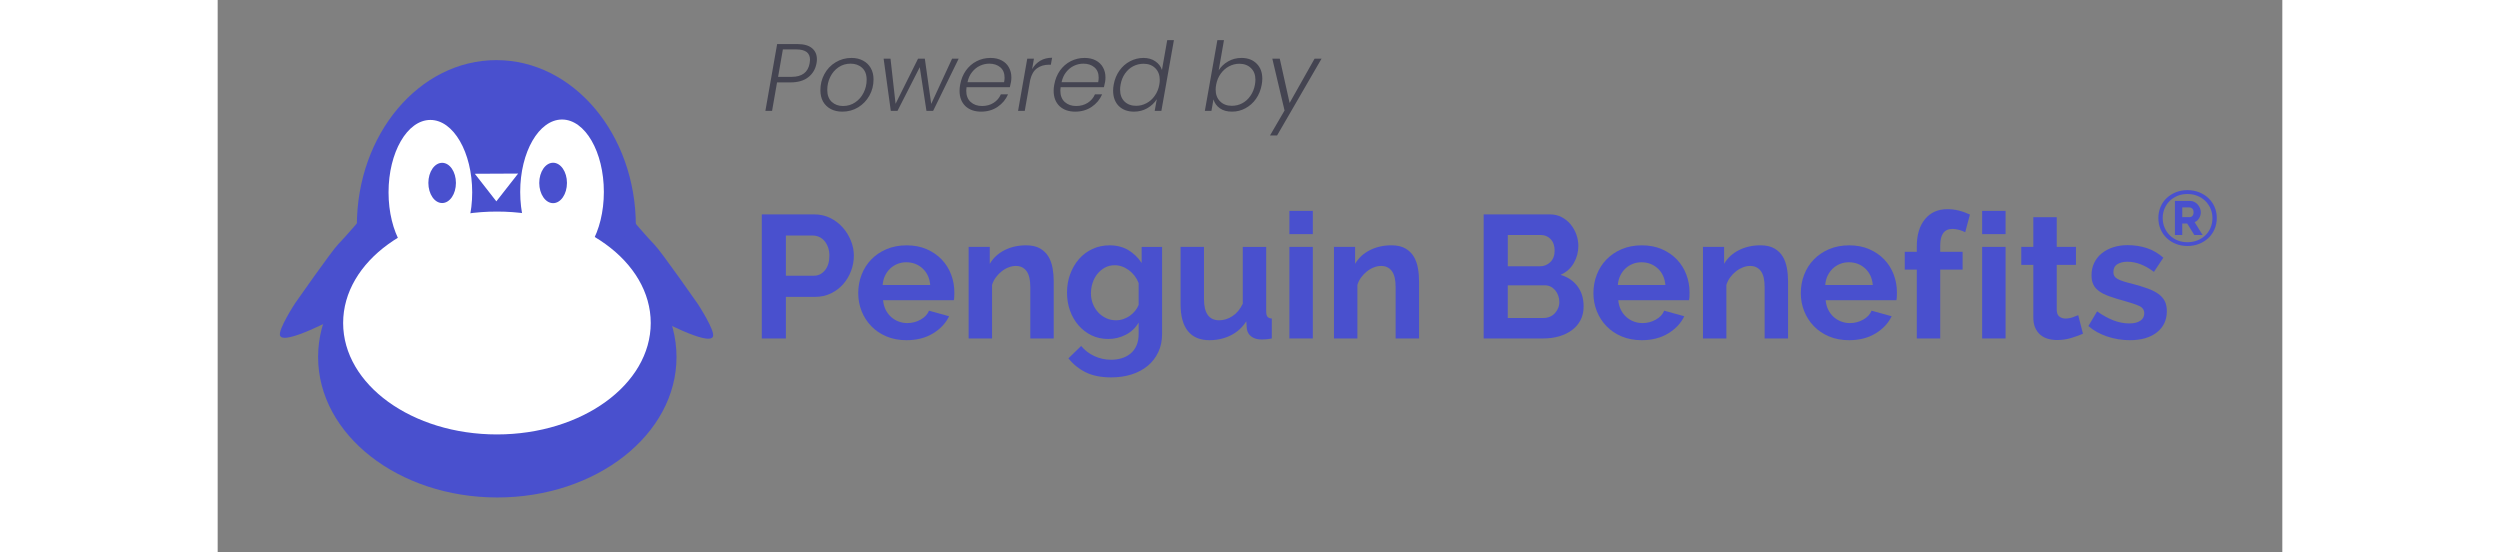 <svg xmlns="http://www.w3.org/2000/svg" width="181" height="40" viewBox="0 0 1080 289" fill="none"><rect x="0" y="0" width="1080" height="289" fill="#808080" stroke="none"/><path d="M284.621 177.038V112.148H312.131C315.111 112.148 317.871 112.768 320.401 114.018C322.931 115.268 325.111 116.908 326.931 118.958C328.761 120.998 330.191 123.318 331.231 125.908C332.271 128.498 332.781 131.108 332.781 133.718C332.781 136.458 332.291 139.128 331.321 141.718C330.341 144.308 328.971 146.608 327.211 148.618C325.441 150.628 323.311 152.248 320.811 153.458C318.311 154.678 315.571 155.288 312.581 155.288H297.231V177.038H284.621ZM297.231 144.228H311.851C314.161 144.228 316.101 143.288 317.651 141.398C319.201 139.508 319.981 136.948 319.981 133.718C319.981 132.068 319.741 130.598 319.251 129.288C318.761 127.978 318.121 126.868 317.331 125.948C316.541 125.038 315.611 124.348 314.541 123.888C313.471 123.428 312.391 123.208 311.301 123.208H297.231V144.228Z" fill="#4950CE"></path><path d="M360.29 177.952C356.45 177.952 352.98 177.292 349.87 175.992C346.76 174.692 344.11 172.902 341.92 170.642C339.73 168.392 338.04 165.772 336.85 162.782C335.66 159.802 335.07 156.662 335.07 153.372C335.07 149.962 335.65 146.742 336.81 143.732C337.97 140.712 339.64 138.062 341.84 135.782C344.03 133.502 346.7 131.682 349.84 130.342C352.98 129.002 356.5 128.332 360.4 128.332C364.3 128.332 367.79 129.002 370.86 130.342C373.94 131.682 376.56 133.482 378.72 135.732C380.88 137.982 382.53 140.612 383.66 143.592C384.79 146.582 385.35 149.682 385.35 152.912C385.35 153.702 385.33 154.462 385.3 155.192C385.27 155.922 385.19 156.532 385.07 157.022H348.06C348.24 158.912 348.7 160.582 349.43 162.052C350.16 163.512 351.11 164.762 352.26 165.802C353.42 166.842 354.73 167.632 356.19 168.182C357.65 168.732 359.17 169.002 360.76 169.002C363.2 169.002 365.5 168.412 367.66 167.222C369.82 166.032 371.3 164.462 372.09 162.512L382.6 165.432C380.83 169.092 378.01 172.092 374.15 174.432C370.26 176.782 365.65 177.952 360.29 177.952ZM372.72 149.072C372.41 145.482 371.09 142.602 368.74 140.432C366.39 138.272 363.54 137.192 360.19 137.192C358.54 137.192 357.01 137.482 355.57 138.062C354.14 138.642 352.87 139.452 351.78 140.482C350.68 141.522 349.78 142.772 349.08 144.232C348.38 145.692 347.97 147.312 347.85 149.072H372.72Z" fill="#4950CE"></path><path d="M437.33 177.04H425.08V150.17C425.08 146.33 424.41 143.53 423.07 141.76C421.73 139.99 419.87 139.11 417.5 139.11C416.28 139.11 415.03 139.35 413.75 139.84C412.47 140.33 411.27 141.01 410.14 141.9C409.01 142.78 407.99 143.83 407.08 145.05C406.17 146.27 405.5 147.61 405.07 149.07V177.04H392.82V129.15H403.88V138.01C405.65 134.96 408.21 132.59 411.56 130.88C414.91 129.17 418.69 128.32 422.89 128.32C425.87 128.32 428.31 128.87 430.2 129.97C432.09 131.07 433.55 132.5 434.59 134.26C435.63 136.03 436.34 138.04 436.74 140.29C437.14 142.54 437.33 144.83 437.33 147.14V177.04Z" fill="#4950CE"></path><path d="M465.841 177.312C462.611 177.312 459.691 176.672 457.071 175.392C454.451 174.112 452.181 172.362 450.261 170.142C448.341 167.922 446.861 165.342 445.831 162.422C444.791 159.502 444.281 156.392 444.281 153.102C444.281 149.632 444.831 146.402 445.931 143.412C447.031 140.432 448.551 137.802 450.501 135.552C452.451 133.302 454.801 131.532 457.541 130.252C460.281 128.972 463.301 128.332 466.591 128.332C470.311 128.332 473.571 129.172 476.371 130.842C479.171 132.522 481.491 134.762 483.321 137.562V129.152H494.011V174.752C494.011 178.282 493.341 181.452 492.001 184.252C490.661 187.052 488.821 189.432 486.471 191.382C484.121 193.332 481.321 194.822 478.061 195.862C474.801 196.902 471.251 197.412 467.411 197.412C462.171 197.412 457.771 196.542 454.201 194.812C450.631 193.082 447.571 190.622 445.011 187.452L451.681 180.962C453.511 183.212 455.811 184.982 458.581 186.262C461.351 187.542 464.291 188.182 467.401 188.182C469.291 188.182 471.101 187.922 472.841 187.402C474.581 186.882 476.111 186.072 477.461 184.982C478.801 183.882 479.851 182.482 480.611 180.782C481.371 179.072 481.751 177.062 481.751 174.752V168.722C480.161 171.462 477.941 173.582 475.081 175.072C472.211 176.562 469.131 177.312 465.841 177.312ZM469.961 167.532C471.301 167.532 472.581 167.322 473.801 166.892C475.021 166.462 476.141 165.892 477.181 165.152C478.221 164.422 479.131 163.572 479.921 162.592C480.711 161.622 481.321 160.582 481.751 159.482V148.062C480.651 145.262 478.931 143.002 476.591 141.302C474.241 139.592 471.791 138.742 469.231 138.742C467.341 138.742 465.631 139.152 464.111 139.972C462.591 140.792 461.281 141.892 460.181 143.262C459.081 144.632 458.241 146.202 457.671 147.972C457.091 149.742 456.801 151.572 456.801 153.452C456.801 155.402 457.131 157.232 457.811 158.932C458.481 160.642 459.411 162.132 460.601 163.412C461.791 164.692 463.171 165.692 464.761 166.432C466.331 167.172 468.071 167.532 469.961 167.532Z" fill="#4950CE"></path><path d="M518.762 177.948C513.822 177.948 510.082 176.368 507.522 173.198C504.962 170.028 503.682 165.338 503.682 159.128V129.148H515.932V156.478C515.932 163.848 518.582 167.538 523.882 167.538C526.262 167.538 528.562 166.828 530.782 165.388C533.002 163.958 534.822 161.778 536.222 158.858V129.158H548.472V162.968C548.472 164.248 548.702 165.158 549.162 165.708C549.622 166.258 550.362 166.558 551.402 166.618V177.038C550.182 177.278 549.162 177.438 548.342 177.498C547.522 177.558 546.772 177.588 546.102 177.588C543.912 177.588 542.122 177.088 540.752 176.078C539.382 175.078 538.572 173.688 538.332 171.918L538.062 168.078C535.932 171.368 533.182 173.838 529.832 175.478C526.462 177.128 522.782 177.948 518.762 177.948Z" fill="#4950CE"></path><path d="M560.611 122.469V110.309H572.861V122.469H560.611ZM560.611 177.039V129.149H572.861V177.039H560.611Z" fill="#4950CE"></path><path d="M628.432 177.04H616.182V150.17C616.182 146.33 615.512 143.53 614.172 141.76C612.832 139.99 610.972 139.11 608.602 139.11C607.382 139.11 606.132 139.35 604.852 139.84C603.572 140.33 602.372 141.01 601.242 141.9C600.112 142.78 599.092 143.83 598.182 145.05C597.272 146.27 596.602 147.61 596.172 149.07V177.04H583.922V129.15H594.982V138.01C596.752 134.96 599.312 132.59 602.662 130.88C606.012 129.17 609.792 128.32 613.992 128.32C616.972 128.32 619.412 128.87 621.302 129.97C623.192 131.07 624.652 132.5 625.692 134.26C626.732 136.03 627.442 138.04 627.842 140.29C628.242 142.54 628.432 144.83 628.432 147.14V177.04Z" fill="#4950CE"></path><path d="M714.51 160.308C714.51 163.048 713.96 165.458 712.86 167.528C711.76 169.598 710.261 171.338 708.341 172.738C706.421 174.138 704.2 175.208 701.67 175.938C699.14 176.668 696.451 177.038 693.581 177.038H662.23V112.148H696.961C699.211 112.148 701.261 112.638 703.081 113.608C704.911 114.588 706.46 115.848 707.74 117.398C709.02 118.948 710.011 120.718 710.711 122.698C711.411 124.678 711.76 126.678 711.76 128.688C711.76 131.858 710.97 134.828 709.38 137.598C707.8 140.368 705.48 142.428 702.43 143.768C706.14 144.868 709.09 146.828 711.25 149.658C713.43 152.498 714.51 156.048 714.51 160.308ZM674.85 122.928V139.288H691.67C693.8 139.288 695.61 138.558 697.11 137.098C698.6 135.638 699.35 133.628 699.35 131.068C699.35 128.568 698.66 126.588 697.29 125.128C695.92 123.668 694.23 122.938 692.22 122.938H674.85V122.928ZM701.81 157.928C701.81 156.768 701.61 155.658 701.22 154.588C700.82 153.518 700.29 152.588 699.62 151.798C698.95 151.008 698.16 150.378 697.24 149.928C696.32 149.478 695.32 149.238 694.22 149.238H674.841V166.328H693.581C694.741 166.328 695.82 166.118 696.82 165.688C697.83 165.268 698.69 164.668 699.42 163.908C700.15 163.148 700.73 162.248 701.16 161.208C701.6 160.188 701.81 159.088 701.81 157.928Z" fill="#4950CE"></path><path d="M744.861 177.952C741.021 177.952 737.551 177.292 734.441 175.992C731.331 174.692 728.681 172.902 726.491 170.642C724.301 168.392 722.611 165.772 721.421 162.782C720.231 159.802 719.641 156.662 719.641 153.372C719.641 149.962 720.221 146.742 721.381 143.732C722.541 140.712 724.211 138.062 726.411 135.782C728.601 133.502 731.271 131.682 734.411 130.342C737.551 129.002 741.071 128.332 744.971 128.332C748.871 128.332 752.361 129.002 755.431 130.342C758.511 131.682 761.131 133.482 763.291 135.732C765.451 137.982 767.101 140.612 768.231 143.592C769.361 146.582 769.921 149.682 769.921 152.912C769.921 153.702 769.901 154.462 769.871 155.192C769.841 155.922 769.761 156.532 769.641 157.022H732.631C732.811 158.912 733.271 160.582 734.001 162.052C734.731 163.512 735.671 164.762 736.831 165.802C737.991 166.842 739.301 167.632 740.761 168.182C742.221 168.732 743.751 169.002 745.331 169.002C747.771 169.002 750.071 168.412 752.231 167.222C754.391 166.032 755.871 164.462 756.661 162.512L767.171 165.432C765.401 169.092 762.591 172.092 758.721 174.432C754.831 176.782 750.221 177.952 744.861 177.952ZM757.281 149.072C756.971 145.482 755.651 142.602 753.301 140.432C750.951 138.272 748.111 137.192 744.761 137.192C743.121 137.192 741.581 137.482 740.141 138.062C738.711 138.642 737.441 139.452 736.351 140.482C735.251 141.522 734.351 142.772 733.651 144.232C732.951 145.692 732.541 147.312 732.421 149.072H757.281Z" fill="#4950CE"></path><path d="M821.441 177.04H809.201V150.17C809.201 146.33 808.531 143.53 807.191 141.76C805.851 139.99 803.991 139.11 801.621 139.11C800.401 139.11 799.151 139.35 797.871 139.84C796.591 140.33 795.391 141.01 794.261 141.9C793.131 142.78 792.111 143.83 791.201 145.05C790.291 146.27 789.621 147.61 789.191 149.07V177.04H776.941V129.15H788.001V138.01C789.771 134.96 792.331 132.59 795.681 130.88C799.031 129.17 802.811 128.32 807.011 128.32C809.991 128.32 812.431 128.87 814.321 129.97C816.211 131.07 817.671 132.5 818.711 134.26C819.751 136.03 820.461 138.04 820.861 140.29C821.261 142.54 821.451 144.83 821.451 147.14V177.04H821.441Z" fill="#4950CE"></path><path d="M853.341 177.952C849.501 177.952 846.031 177.292 842.921 175.992C839.811 174.692 837.161 172.902 834.971 170.642C832.781 168.392 831.091 165.772 829.901 162.782C828.711 159.802 828.121 156.662 828.121 153.372C828.121 149.962 828.701 146.742 829.861 143.732C831.021 140.712 832.691 138.062 834.891 135.782C837.081 133.502 839.751 131.682 842.891 130.342C846.031 129.002 849.551 128.332 853.451 128.332C857.351 128.332 860.841 129.002 863.911 130.342C866.991 131.682 869.611 133.482 871.771 135.732C873.931 137.982 875.581 140.612 876.711 143.592C877.841 146.582 878.401 149.682 878.401 152.912C878.401 153.702 878.381 154.462 878.351 155.192C878.321 155.922 878.241 156.532 878.121 157.022H841.111C841.291 158.912 841.751 160.582 842.481 162.052C843.211 163.512 844.151 164.762 845.311 165.802C846.471 166.842 847.781 167.632 849.241 168.182C850.701 168.732 852.231 169.002 853.811 169.002C856.251 169.002 858.551 168.412 860.711 167.222C862.871 166.032 864.351 164.462 865.141 162.512L875.651 165.432C873.881 169.092 871.071 172.092 867.201 174.432C863.311 176.782 858.701 177.952 853.341 177.952ZM865.771 149.072C865.461 145.482 864.141 142.602 861.791 140.432C859.441 138.272 856.601 137.192 853.251 137.192C851.611 137.192 850.071 137.482 848.631 138.062C847.201 138.642 845.931 139.452 844.841 140.482C843.741 141.522 842.841 142.772 842.141 144.232C841.441 145.692 841.031 147.312 840.911 149.072H865.771Z" fill="#4950CE"></path><path d="M888.8 177.04V141.03H882.49V131.71H888.8V128.79C888.8 122.82 890.23 118.1 893.1 114.62C895.96 111.15 899.86 109.41 904.8 109.41C908.7 109.41 912.63 110.36 916.59 112.24L914.12 121.47C913.21 120.98 912.12 120.57 910.88 120.24C909.63 119.91 908.49 119.74 907.45 119.74C903.18 119.74 901.05 122.61 901.05 128.33V131.71H912.75V141.03H901.05V177.04H888.8Z" fill="#4950CE"></path><path d="M922.98 122.469V110.309H935.23V122.469H922.98ZM922.98 177.039V129.149H935.23V177.039H922.98Z" fill="#4950CE"></path><path d="M975.711 174.572C974.071 175.302 972.051 176.032 969.681 176.762C967.301 177.492 964.801 177.862 962.191 177.862C960.481 177.862 958.881 177.652 957.391 177.222C955.901 176.792 954.591 176.112 953.461 175.162C952.331 174.222 951.431 173.002 950.761 171.502C950.091 170.012 949.751 168.202 949.751 166.062V138.552H943.441V129.142H949.751V113.602H962.001V129.142H972.051V138.552H962.001V161.952C962.001 163.662 962.441 164.862 963.331 165.562C964.211 166.262 965.291 166.612 966.571 166.612C967.851 166.612 969.101 166.402 970.321 165.972C971.541 165.542 972.511 165.182 973.241 164.872L975.711 174.572Z" fill="#4950CE"></path><path d="M1000.2 177.95C996.181 177.95 992.251 177.31 988.411 176.03C984.571 174.75 981.281 172.92 978.541 170.55L983.111 162.87C986.031 164.94 988.881 166.51 991.651 167.58C994.421 168.65 997.181 169.18 999.921 169.18C1002.36 169.18 1004.28 168.72 1005.68 167.81C1007.08 166.9 1007.78 165.59 1007.78 163.88C1007.78 162.17 1006.96 160.92 1005.31 160.13C1003.67 159.34 1000.98 158.42 997.271 157.39C994.161 156.54 991.511 155.72 989.321 154.92C987.131 154.13 985.361 153.23 984.021 152.22C982.681 151.21 981.701 150.06 981.101 148.75C980.491 147.44 980.191 145.87 980.191 144.04C980.191 141.6 980.661 139.41 981.611 137.46C982.551 135.51 983.881 133.85 985.591 132.48C987.301 131.11 989.291 130.06 991.581 129.33C993.861 128.6 996.351 128.23 999.031 128.23C1002.62 128.23 1005.99 128.75 1009.13 129.78C1012.27 130.82 1015.15 132.49 1017.77 134.81L1012.83 142.21C1010.39 140.38 1008.03 139.04 1005.75 138.19C1003.47 137.34 1001.2 136.91 998.941 136.91C996.871 136.91 995.131 137.34 993.731 138.19C992.331 139.04 991.631 140.42 991.631 142.3C991.631 143.15 991.801 143.85 992.131 144.4C992.461 144.95 993.001 145.44 993.731 145.86C994.461 146.29 995.421 146.7 996.611 147.09C997.801 147.49 999.271 147.9 1001.04 148.32C1004.33 149.17 1007.15 150.03 1009.49 150.88C1011.83 151.73 1013.75 152.71 1015.25 153.8C1016.74 154.9 1017.84 156.16 1018.54 157.59C1019.24 159.02 1019.59 160.74 1019.59 162.75C1019.59 167.44 1017.85 171.14 1014.38 173.85C1010.89 176.59 1006.17 177.95 1000.2 177.95Z" fill="#4950CE"></path><path d="M146.271 260.218C198.042 260.218 240.011 227.32 240.011 186.738C240.011 146.156 198.042 113.258 146.271 113.258C94.5 113.258 52.531 146.156 52.531 186.738C52.531 227.32 94.5 260.218 146.271 260.218Z" fill="#4950CE"></path><path d="M145.771 204.749C186.071 204.749 218.741 165.955 218.741 118.099C218.741 70.244 186.071 31.449 145.771 31.449C105.471 31.449 72.801 70.244 72.801 118.099C72.801 165.955 105.471 204.749 145.771 204.749Z" fill="#4950CE"></path><path d="M75.791 113.398C75.791 113.398 66.501 124.288 63.161 127.628C59.821 130.968 40.591 158.498 40.591 158.498C40.591 158.498 31.271 172.718 32.671 175.658C35.051 180.648 61.851 166.128 64.351 164.878C66.861 163.628 84.591 141.118 84.591 141.118L75.791 113.398Z" fill="#4950CE"></path><path d="M215.941 113.867C215.941 113.867 225.231 124.757 228.571 128.097C231.911 131.437 251.141 158.967 251.141 158.967C251.141 158.967 260.461 173.187 259.061 176.127C256.681 181.117 229.881 166.597 227.381 165.347C224.871 164.097 207.141 141.587 207.141 141.587L215.941 113.867Z" fill="#4950CE"></path><path d="M146.081 227.248C190.512 227.248 226.531 201.151 226.531 168.958C226.531 136.765 190.512 110.668 146.081 110.668C101.65 110.668 65.631 136.765 65.631 168.958C65.631 201.151 101.65 227.248 146.081 227.248Z" fill="white"></path><path d="M111.261 138.478C123.345 138.478 133.141 121.523 133.141 100.608C133.141 79.693 123.345 62.738 111.261 62.738C99.177 62.738 89.381 79.693 89.381 100.608C89.381 121.523 99.177 138.478 111.261 138.478Z" fill="white"></path><path d="M180.13 138.26C192.214 138.26 202.01 121.305 202.01 100.39C202.01 79.475 192.214 62.52 180.13 62.52C168.046 62.52 158.25 79.475 158.25 100.39C158.25 121.305 168.046 138.26 180.13 138.26Z" fill="white"></path><path d="M134.512 90.899L145.772 105.329L157.162 90.789L134.512 90.899Z" fill="white"></path><path d="M117.421 106.208C121.403 106.208 124.631 101.498 124.631 95.688C124.631 89.878 121.403 85.168 117.421 85.168C113.439 85.168 110.211 89.878 110.211 95.688C110.211 101.498 113.439 106.208 117.421 106.208Z" fill="#4950CE"></path><path d="M175.461 106.269C179.465 106.269 182.711 101.537 182.711 95.699C182.711 89.861 179.465 85.129 175.461 85.129C171.457 85.129 168.211 89.861 168.211 95.699C168.211 101.537 171.457 106.269 175.461 106.269Z" fill="#4950CE"></path><path d="M313.25 33.1C312.717 36.1 311.3 38.517 309 40.35C306.7 42.183 303.583 43.1 299.65 43.1H292.6L290 58H286.5L292.65 23.05H303.2C306.633 23.05 309.2 23.767 310.9 25.2C312.6 26.633 313.45 28.567 313.45 31C313.45 31.767 313.383 32.467 313.25 33.1ZM300.2 40.2C305.667 40.2 308.817 37.833 309.65 33.1C309.783 32.233 309.85 31.617 309.85 31.25C309.85 27.65 307.467 25.85 302.7 25.85H295.65L293.15 40.2H300.2ZM326.723 58.4C324.456 58.4 322.456 57.95 320.723 57.05C318.989 56.117 317.639 54.817 316.673 53.15C315.739 51.45 315.273 49.467 315.273 47.2C315.273 44.133 315.973 41.317 317.373 38.75C318.773 36.15 320.723 34.1 323.223 32.6C325.723 31.067 328.506 30.3 331.573 30.3C333.839 30.3 335.839 30.767 337.573 31.7C339.306 32.6 340.656 33.9 341.623 35.6C342.589 37.267 343.073 39.233 343.073 41.5C343.073 44.6 342.356 47.433 340.923 50C339.489 52.567 337.523 54.617 335.023 56.15C332.556 57.65 329.789 58.4 326.723 58.4ZM327.123 55.45C329.489 55.45 331.606 54.817 333.473 53.55C335.373 52.283 336.839 50.6 337.873 48.5C338.939 46.4 339.473 44.133 339.473 41.7C339.473 38.967 338.673 36.883 337.073 35.45C335.506 34.017 333.506 33.3 331.073 33.3C328.706 33.3 326.589 33.933 324.723 35.2C322.889 36.467 321.456 38.15 320.423 40.25C319.389 42.35 318.873 44.617 318.873 47.05C318.873 49.75 319.656 51.833 321.223 53.3C322.789 54.733 324.756 55.45 327.123 55.45ZM387.603 30.7L374.253 58H370.753L367.253 35.15L355.603 58H352.103L348.353 30.7H351.953L354.603 54.3L366.353 30.7H369.903L373.253 54.35L384.153 30.7H387.603ZM404.274 30.3C406.574 30.3 408.541 30.75 410.174 31.65C411.808 32.517 413.041 33.717 413.874 35.25C414.741 36.783 415.174 38.533 415.174 40.5C415.174 41.4 415.108 42.2 414.974 42.9C414.774 43.9 414.574 44.8 414.374 45.6H391.724C391.624 46.233 391.574 46.833 391.574 47.4C391.574 49.967 392.341 51.95 393.874 53.35C395.441 54.75 397.424 55.45 399.824 55.45C402.124 55.45 404.141 54.9 405.874 53.8C407.608 52.7 408.874 51.217 409.674 49.35H413.424C412.291 52.017 410.474 54.2 407.974 55.9C405.508 57.567 402.624 58.4 399.324 58.4C395.924 58.4 393.191 57.433 391.124 55.5C389.091 53.533 388.074 50.867 388.074 47.5C388.074 46.5 388.174 45.45 388.374 44.35C388.874 41.517 389.874 39.033 391.374 36.9C392.908 34.767 394.791 33.133 397.024 32C399.258 30.867 401.674 30.3 404.274 30.3ZM411.374 43C411.541 42.067 411.624 41.283 411.624 40.65C411.624 38.283 410.874 36.467 409.374 35.2C407.874 33.933 405.958 33.3 403.624 33.3C401.924 33.3 400.291 33.667 398.724 34.4C397.158 35.133 395.791 36.233 394.624 37.7C393.458 39.167 392.658 40.933 392.224 43H411.374ZM426.028 36.15C427.128 34.25 428.561 32.783 430.328 31.75C432.094 30.717 434.144 30.2 436.478 30.2L435.828 33.85H434.828C432.428 33.85 430.361 34.467 428.628 35.7C426.894 36.933 425.694 38.967 425.028 41.8L422.178 58H418.678L423.478 30.7H426.978L426.028 36.15ZM453.493 30.3C455.793 30.3 457.76 30.75 459.393 31.65C461.026 32.517 462.26 33.717 463.093 35.25C463.96 36.783 464.393 38.533 464.393 40.5C464.393 41.4 464.326 42.2 464.193 42.9C463.993 43.9 463.793 44.8 463.593 45.6H440.943C440.843 46.233 440.793 46.833 440.793 47.4C440.793 49.967 441.56 51.95 443.093 53.35C444.66 54.75 446.643 55.45 449.043 55.45C451.343 55.45 453.36 54.9 455.093 53.8C456.826 52.7 458.093 51.217 458.893 49.35H462.643C461.51 52.017 459.693 54.2 457.193 55.9C454.726 57.567 451.843 58.4 448.543 58.4C445.143 58.4 442.41 57.433 440.343 55.5C438.31 53.533 437.293 50.867 437.293 47.5C437.293 46.5 437.393 45.45 437.593 44.35C438.093 41.517 439.093 39.033 440.593 36.9C442.126 34.767 444.01 33.133 446.243 32C448.476 30.867 450.893 30.3 453.493 30.3ZM460.593 43C460.76 42.067 460.843 41.283 460.843 40.65C460.843 38.283 460.093 36.467 458.593 35.2C457.093 33.933 455.176 33.3 452.843 33.3C451.143 33.3 449.51 33.667 447.943 34.4C446.376 35.133 445.01 36.233 443.843 37.7C442.676 39.167 441.876 40.933 441.443 43H460.593ZM468.696 44.3C469.196 41.5 470.196 39.05 471.696 36.95C473.196 34.817 475.046 33.183 477.246 32.05C479.446 30.883 481.796 30.3 484.296 30.3C486.696 30.3 488.746 30.883 490.446 32.05C492.18 33.217 493.346 34.733 493.946 36.6L496.696 21H500.196L493.646 58H490.146L491.246 51.9C490.046 53.8 488.396 55.367 486.296 56.6C484.196 57.8 481.863 58.4 479.296 58.4C475.996 58.4 473.346 57.417 471.346 55.45C469.38 53.45 468.396 50.767 468.396 47.4C468.396 46.433 468.496 45.4 468.696 44.3ZM492.546 44.35C492.713 43.417 492.796 42.583 492.796 41.85C492.796 39.25 492.013 37.183 490.446 35.65C488.88 34.117 486.846 33.35 484.346 33.35C482.413 33.35 480.596 33.783 478.896 34.65C477.23 35.517 475.813 36.783 474.646 38.45C473.48 40.083 472.696 42.033 472.296 44.3C472.13 45.3 472.046 46.15 472.046 46.85C472.046 49.483 472.813 51.567 474.346 53.1C475.913 54.6 477.946 55.35 480.446 55.35C482.313 55.35 484.096 54.9 485.796 54C487.53 53.1 488.98 51.817 490.146 50.15C491.346 48.483 492.146 46.55 492.546 44.35ZM523.633 36.75C524.833 34.85 526.483 33.3 528.583 32.1C530.683 30.9 532.999 30.3 535.533 30.3C538.833 30.3 541.466 31.283 543.433 33.25C545.433 35.183 546.433 37.817 546.433 41.15C546.433 42.15 546.333 43.2 546.133 44.3C545.633 47.1 544.633 49.567 543.133 51.7C541.633 53.833 539.783 55.483 537.583 56.65C535.416 57.817 533.083 58.4 530.583 58.4C528.016 58.4 525.899 57.817 524.233 56.65C522.566 55.45 521.449 53.9 520.883 52L519.833 58H516.383L522.933 21H526.383L523.633 36.75ZM542.583 44.3C542.749 43.3 542.833 42.45 542.833 41.75C542.833 39.117 542.049 37.067 540.483 35.6C538.949 34.1 536.916 33.35 534.383 33.35C532.516 33.35 530.733 33.8 529.033 34.7C527.333 35.6 525.883 36.883 524.683 38.55C523.483 40.217 522.683 42.15 522.283 44.35C522.116 45.283 522.033 46.117 522.033 46.85C522.033 49.45 522.816 51.517 524.383 53.05C525.949 54.583 527.983 55.35 530.483 55.35C532.416 55.35 534.216 54.917 535.883 54.05C537.583 53.15 539.016 51.867 540.183 50.2C541.383 48.5 542.183 46.533 542.583 44.3ZM555.573 30.7L560.723 53.85L573.773 30.7H577.423L554.173 70.85H550.473L558.073 57.8L551.673 30.7H555.573Z" fill="#444451"></path><path d="M1030.37 128.681C1028.18 128.681 1026.16 128.311 1024.3 127.571C1022.44 126.831 1020.83 125.801 1019.47 124.491C1018.11 123.181 1017.05 121.641 1016.29 119.861C1015.53 118.081 1015.16 116.141 1015.16 114.031C1015.16 111.951 1015.54 110.021 1016.29 108.241C1017.04 106.461 1018.1 104.921 1019.47 103.631C1020.83 102.341 1022.44 101.321 1024.3 100.571C1026.16 99.831 1028.18 99.461 1030.37 99.461C1032.55 99.461 1034.58 99.831 1036.46 100.571C1038.34 101.311 1039.96 102.331 1041.34 103.631C1042.72 104.931 1043.79 106.461 1044.56 108.241C1045.33 110.021 1045.71 111.951 1045.71 114.031C1045.71 116.131 1045.33 118.081 1044.56 119.861C1043.79 121.641 1042.72 123.191 1041.34 124.491C1039.96 125.801 1038.34 126.821 1036.46 127.571C1034.58 128.311 1032.55 128.681 1030.37 128.681ZM1030.37 126.701C1032.2 126.701 1033.92 126.391 1035.51 125.771C1037.1 125.151 1038.48 124.291 1039.66 123.181C1040.83 122.071 1041.76 120.751 1042.43 119.191C1043.1 117.641 1043.44 115.951 1043.44 114.111C1043.44 112.331 1043.11 110.671 1042.45 109.131C1041.79 107.591 1040.88 106.261 1039.72 105.121C1038.56 103.991 1037.18 103.101 1035.59 102.451C1034 101.801 1032.26 101.481 1030.37 101.481C1028.48 101.481 1026.75 101.801 1025.17 102.451C1023.59 103.101 1022.23 103.991 1021.08 105.121C1019.93 106.251 1019.04 107.581 1018.39 109.111C1017.74 110.631 1017.42 112.271 1017.42 114.031C1017.42 115.811 1017.74 117.471 1018.39 119.011C1019.04 120.551 1019.93 121.891 1021.08 123.041C1022.23 124.191 1023.59 125.081 1025.17 125.731C1026.75 126.381 1028.48 126.701 1030.37 126.701ZM1023.81 105.091H1031.7C1032.51 105.091 1033.26 105.271 1033.97 105.621C1034.67 105.971 1035.27 106.431 1035.77 107.001C1036.27 107.571 1036.66 108.201 1036.94 108.901C1037.22 109.601 1037.36 110.321 1037.36 111.051C1037.36 112.161 1037.06 113.191 1036.47 114.171C1035.88 115.141 1035.09 115.821 1034.12 116.191L1038.29 122.911H1033.96L1030.24 116.921H1027.65V122.911H1023.81V105.091ZM1031.38 113.591C1032.05 113.591 1032.59 113.371 1032.98 112.921C1033.37 112.481 1033.57 111.851 1033.57 111.041C1033.57 110.181 1033.35 109.541 1032.9 109.121C1032.45 108.701 1031.92 108.491 1031.3 108.491H1027.66V113.591H1031.38Z" fill="#4950CE"></path></svg>